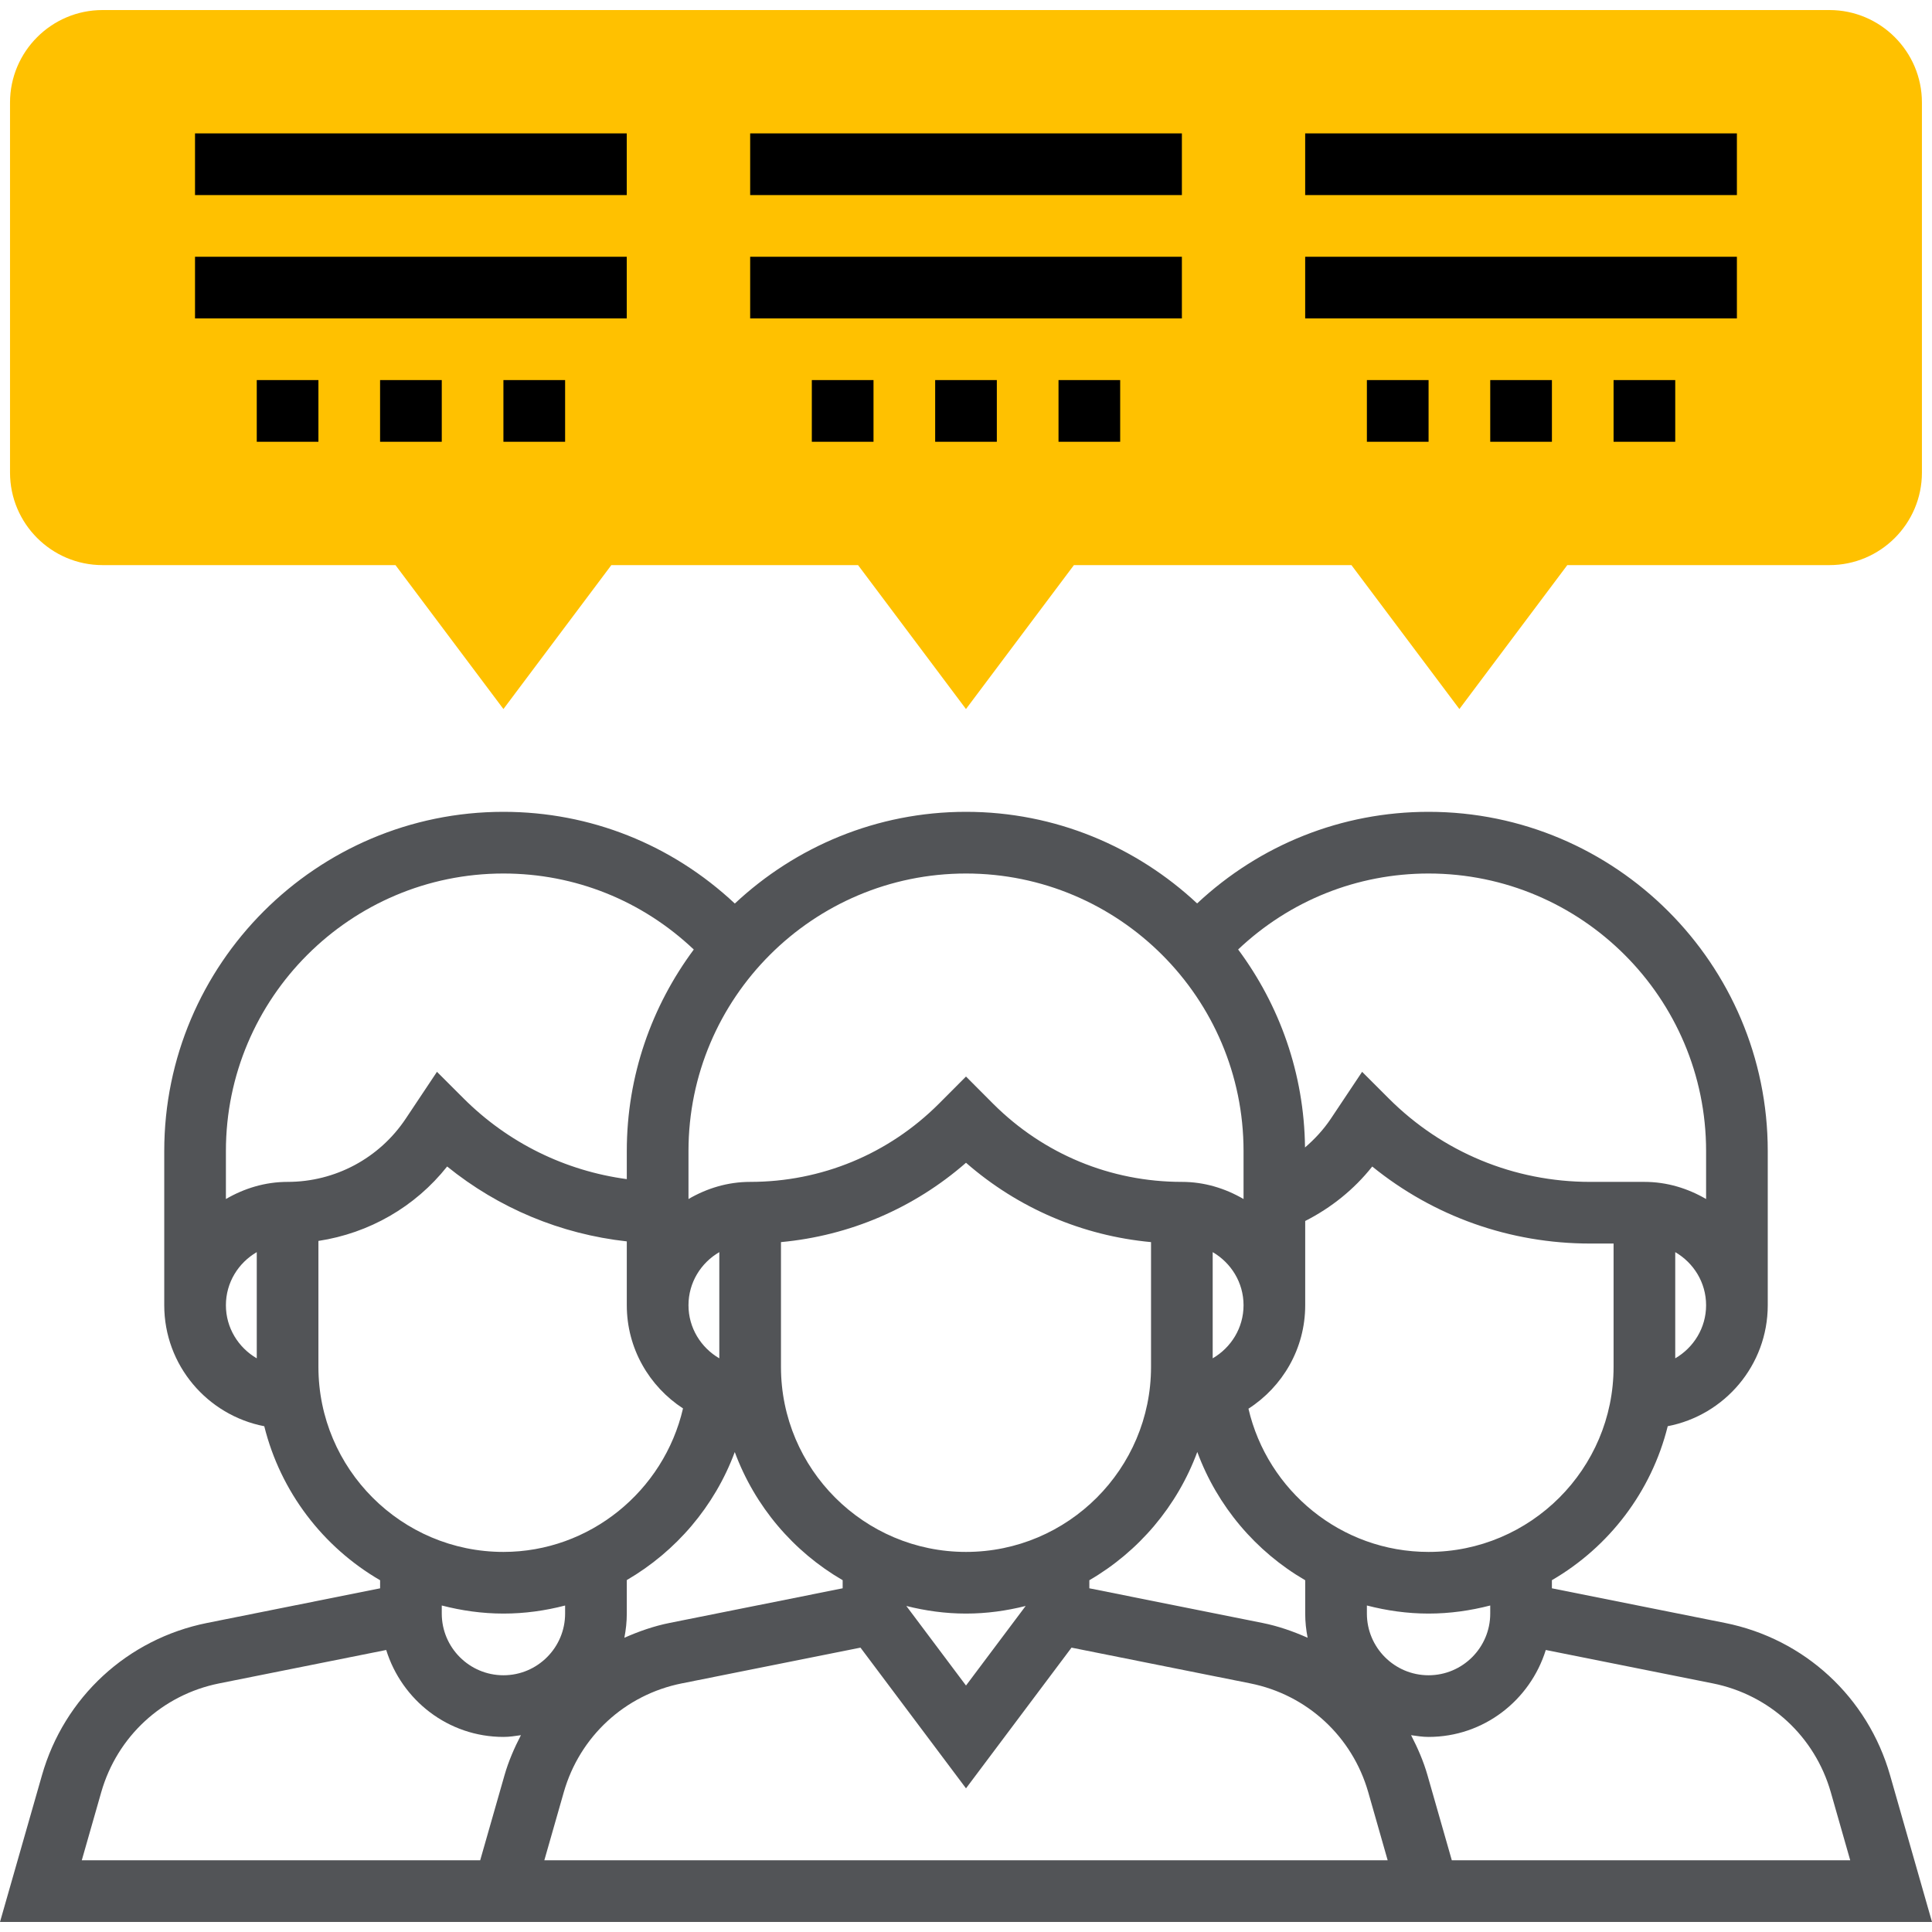 <svg width="70" height="70" viewBox="0 0 70 70" fill="none" xmlns="http://www.w3.org/2000/svg">
<path d="M52.876 25.69L48.965 20.475H38.91L34.999 25.69L31.089 20.475H22.15L18.24 25.69L14.329 20.475H3.715C1.867 20.475 0.363 18.971 0.363 17.123V3.716C0.363 1.868 1.867 0.364 3.715 0.364H66.283C68.131 0.364 69.635 1.868 69.635 3.716V17.123C69.635 18.971 68.131 20.475 66.283 20.475H56.786L52.876 25.69Z" fill="#FFC100"/>
<path d="M68.481 64.321C67.673 61.492 65.379 59.376 62.495 58.801L56.228 57.547V57.253C58.295 56.053 59.835 54.051 60.425 51.674C62.486 51.277 64.049 49.466 64.049 47.291V41.704C64.049 34.928 58.536 29.414 51.759 29.414C48.621 29.414 45.659 30.596 43.374 32.733C41.176 30.681 38.237 29.414 35 29.414C31.762 29.414 28.82 30.682 26.624 32.737C24.34 30.598 21.389 29.414 18.241 29.414C11.464 29.414 5.951 34.928 5.951 41.704V47.291C5.951 49.466 7.514 51.277 9.575 51.675C10.165 54.052 11.705 56.055 13.772 57.255V57.548L7.506 58.802C4.621 59.379 2.327 61.493 1.52 64.322L0 69.636H16.759H18.241H51.759H53.241H70L68.481 64.321ZM24.265 58.801C23.689 58.916 23.145 59.108 22.622 59.339C22.677 59.056 22.71 58.764 22.71 58.463V57.249C24.49 56.213 25.892 54.58 26.622 52.61C27.348 54.575 28.741 56.215 30.531 57.253V57.547L24.265 58.801ZM16.006 58.17C16.722 58.355 17.468 58.463 18.241 58.463C19.009 58.463 19.757 58.358 20.475 58.171V58.463C20.475 59.696 19.473 60.698 18.241 60.698C17.008 60.698 16.006 59.696 16.006 58.463V58.17ZM43.938 49.215V45.367C44.603 45.754 45.056 46.467 45.056 47.291C45.056 48.114 44.603 48.827 43.938 49.215ZM35 56.229C31.303 56.229 28.296 53.222 28.296 49.525V45.004C30.785 44.773 33.112 43.778 35 42.129C36.888 43.777 39.215 44.773 41.704 45.004V49.525C41.704 53.222 38.697 56.229 35 56.229ZM26.062 49.215C25.397 48.827 24.945 48.114 24.945 47.291C24.945 46.467 25.397 45.754 26.062 45.367V49.215ZM35 58.463C35.746 58.463 36.468 58.362 37.162 58.187L35 61.07L32.838 58.187C33.532 58.362 34.254 58.463 35 58.463ZM39.469 57.255C41.26 56.214 42.653 54.573 43.38 52.607C44.106 54.573 45.499 56.215 47.29 57.255V58.463C47.29 58.764 47.322 59.056 47.378 59.339C46.857 59.108 46.312 58.916 45.736 58.801L39.469 57.547V57.255ZM49.525 58.463V58.17C50.241 58.355 50.986 58.463 51.759 58.463C52.532 58.463 53.278 58.355 53.994 58.17V58.463C53.994 59.696 52.992 60.698 51.759 60.698C50.527 60.698 49.525 59.696 49.525 58.463ZM51.759 56.229C48.585 56.229 45.925 54.009 45.234 51.04C46.468 50.245 47.29 48.865 47.29 47.291V44.239C48.233 43.759 49.061 43.096 49.719 42.265C51.948 44.073 54.707 45.056 57.617 45.056H58.463V49.525C58.463 53.222 55.456 56.229 51.759 56.229ZM60.697 49.215V45.367C61.362 45.754 61.815 46.467 61.815 47.291C61.815 48.114 61.362 48.827 60.697 49.215ZM61.815 41.704V43.443C61.154 43.058 60.398 42.822 59.58 42.822H57.617C54.859 42.822 52.265 41.748 50.315 39.797L49.352 38.834L48.22 40.531C47.956 40.926 47.636 41.271 47.283 41.575C47.254 38.888 46.355 36.413 44.86 34.401C46.734 32.629 49.174 31.649 51.759 31.649C57.303 31.649 61.815 36.159 61.815 41.704ZM35 31.649C40.544 31.649 45.056 36.159 45.056 41.704V43.443C44.395 43.058 43.639 42.822 42.821 42.822C40.238 42.822 37.809 41.816 35.982 39.99L35 39.005L34.019 39.989C32.191 41.816 29.762 42.822 27.179 42.822C26.361 42.822 25.605 43.058 24.945 43.443V41.704C24.945 36.159 29.456 31.649 35 31.649ZM18.241 31.649C20.835 31.649 23.264 32.63 25.137 34.403C23.619 36.447 22.71 38.968 22.71 41.704V42.722C20.478 42.422 18.41 41.409 16.796 39.797L15.832 38.834L14.701 40.531C13.745 41.965 12.144 42.822 10.42 42.822C9.602 42.822 8.846 43.058 8.185 43.443V41.704C8.185 36.159 12.697 31.649 18.241 31.649ZM8.185 47.291C8.185 46.467 8.638 45.754 9.303 45.367V49.215C8.638 48.827 8.185 48.114 8.185 47.291ZM11.537 49.525V44.961C13.373 44.681 15.04 43.73 16.201 42.264C18.068 43.777 20.317 44.714 22.71 44.978V47.291C22.71 48.857 23.523 50.232 24.747 51.03C24.052 54.026 21.365 56.229 18.241 56.229C14.544 56.229 11.537 53.222 11.537 49.525ZM17.398 67.402H2.963L3.668 64.935C4.246 62.914 5.884 61.404 7.944 60.992L13.993 59.782C14.559 61.601 16.239 62.932 18.241 62.932C18.457 62.932 18.665 62.899 18.874 62.869C18.635 63.33 18.425 63.81 18.279 64.321L17.398 67.402ZM19.722 67.402L20.427 64.935C21.005 62.914 22.643 61.404 24.703 60.992L31.177 59.697L35 64.795L38.823 59.697L45.298 60.992C47.358 61.404 48.996 62.915 49.574 64.935L50.278 67.402H19.722ZM52.602 67.402L51.721 64.321C51.575 63.809 51.364 63.329 51.126 62.869C51.335 62.899 51.542 62.932 51.759 62.932C53.761 62.932 55.441 61.601 56.007 59.782L62.057 60.992C64.118 61.404 65.755 62.915 66.333 64.935L67.037 67.402H52.602Z" fill="#525457"/>
<path d="M22.708 4.833H7.066V7.068H22.708V4.833Z" fill="black"/>
<path d="M42.822 4.833H27.18V7.068H42.822V4.833Z" fill="black"/>
<path d="M62.931 4.833H47.289V7.068H62.931V4.833Z" fill="black"/>
<path d="M22.708 9.303H7.066V11.537H22.708V9.303Z" fill="black"/>
<path d="M42.822 9.303H27.18V11.537H42.822V9.303Z" fill="black"/>
<path d="M62.931 9.303H47.289V11.537H62.931V9.303Z" fill="black"/>
<path d="M36.117 13.771H33.883V16.006H36.117V13.771Z" fill="black"/>
<path d="M40.586 13.771H38.352V16.006H40.586V13.771Z" fill="black"/>
<path d="M31.649 13.771H29.414V16.006H31.649V13.771Z" fill="black"/>
<path d="M56.229 13.771H53.994V16.006H56.229V13.771Z" fill="black"/>
<path d="M60.697 13.771H58.463V16.006H60.697V13.771Z" fill="black"/>
<path d="M51.76 13.771H49.525V16.006H51.76V13.771Z" fill="black"/>
<path d="M16.006 13.771H13.771V16.006H16.006V13.771Z" fill="black"/>
<path d="M20.475 13.771H18.24V16.006H20.475V13.771Z" fill="black"/>
<path d="M11.537 13.771H9.303V16.006H11.537V13.771Z" fill="black"/>
</svg>
